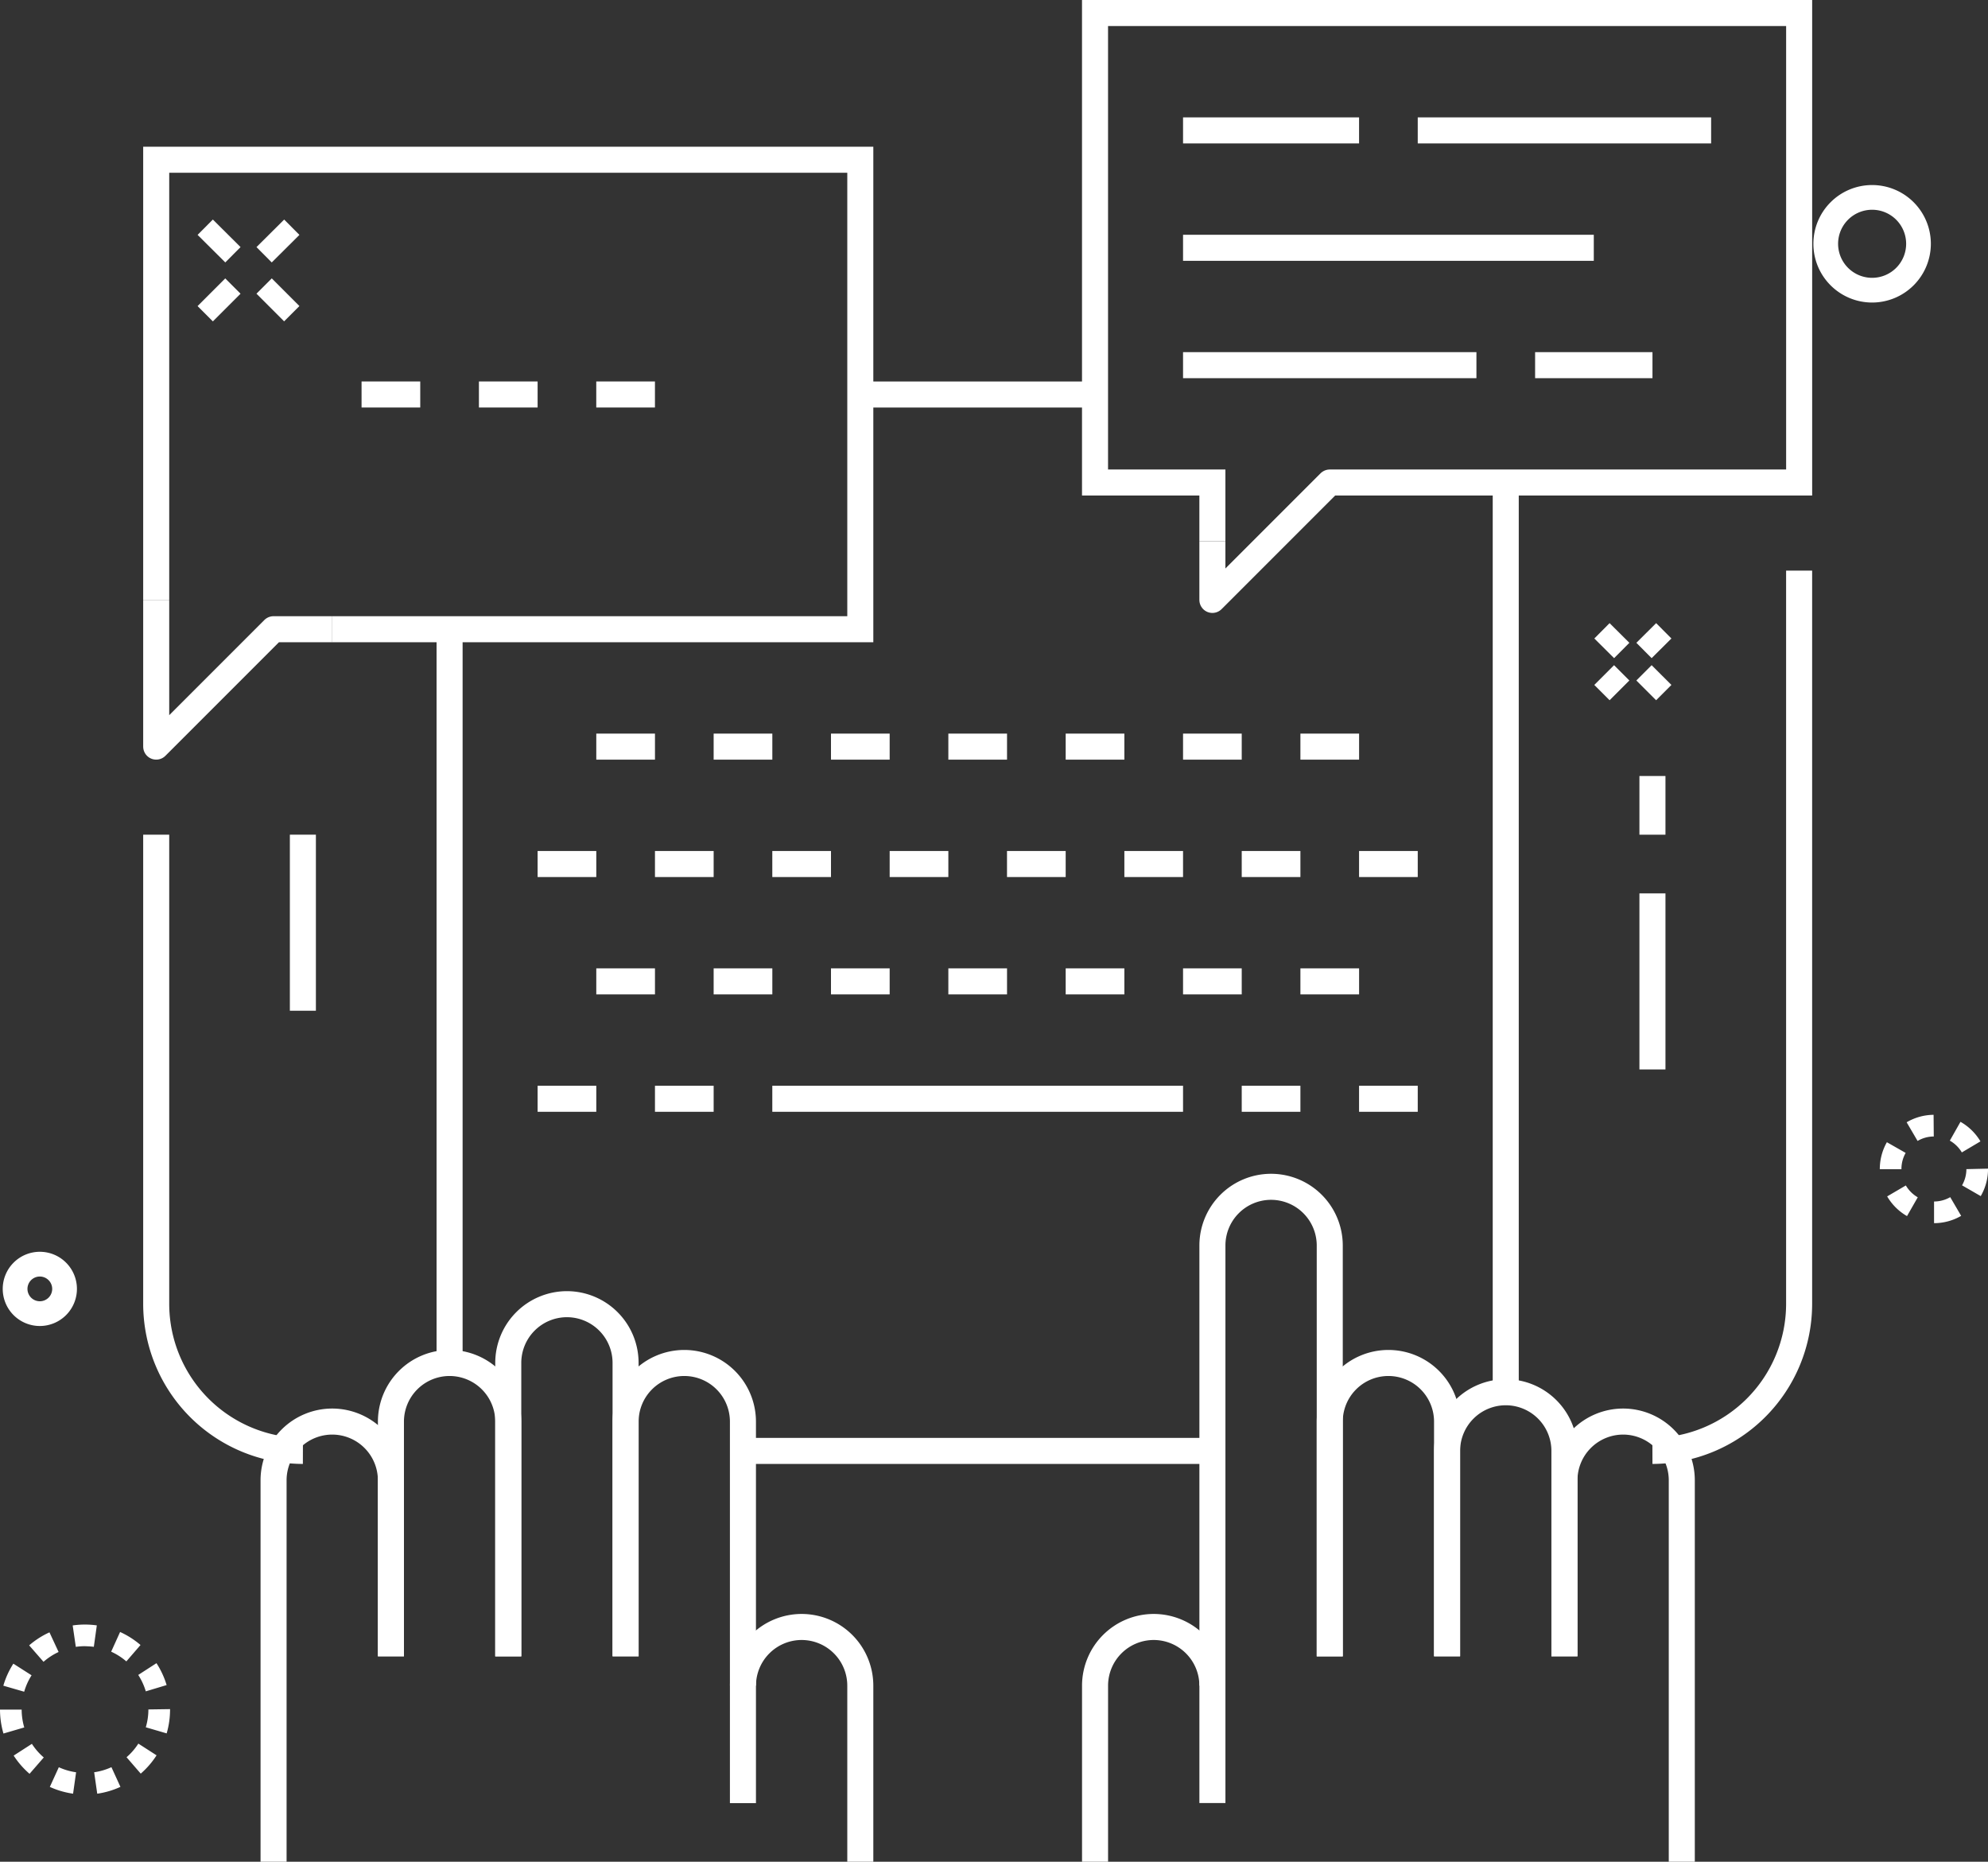 <svg xmlns="http://www.w3.org/2000/svg" width="76.361" height="71.495" viewBox="0 0 76.361 71.495">
  <rect x="0" y="0" width="76.361" height="71.495" fill="#333333" stroke="none"/>
  <g id="Componente_212_1" data-name="Componente 212 – 1" transform="translate(0 0.5)">
    <g id="Grupo_5041" data-name="Grupo 5041" transform="translate(0 6.606)">
      <g id="Grupo_4991" data-name="Grupo 4991" transform="translate(0 0)">
        <g id="Grupo_4990" data-name="Grupo 4990">
          <g id="Grupo_4984" data-name="Grupo 4984" transform="translate(0 55.276)">
            <path id="Trazado_4740" data-name="Trazado 4740" d="M4.968,52.438a3.277,3.277,0,0,1-.893-.26l.345-.756a2.4,2.4,0,0,0,.664.194Zm.928,0-.118-.823a2.4,2.4,0,0,0,.663-.195l.346.756A3.229,3.229,0,0,1,5.9,52.438Zm-2.6-.763a3.276,3.276,0,0,1-.61-.7l.7-.451a2.428,2.428,0,0,0,.456.523Zm4.271-.007-.545-.63a2.416,2.416,0,0,0,.453-.523l.7.45A3.286,3.286,0,0,1,7.567,51.668Zm-5.273-1.54a3.3,3.3,0,0,1-.133-.919h.832a2.419,2.419,0,0,0,.1.685Zm6.267-.006-.8-.234a2.422,2.422,0,0,0,.1-.685l.832-.012V49.2a3.281,3.281,0,0,1-.13.921Zm-5.472-1.6-.8-.231a3.235,3.235,0,0,1,.385-.846l.7.447a2.434,2.434,0,0,0-.285.633Zm4.672-.014a2.432,2.432,0,0,0-.29-.63l.7-.452a3.246,3.246,0,0,1,.39.841Zm-3.933-1.14-.547-.626a3.25,3.25,0,0,1,.78-.5l.351.755a2.4,2.4,0,0,0-.581.378Zm3.186-.01a2.41,2.41,0,0,0-.583-.373l.343-.757a3.291,3.291,0,0,1,.784.5ZM5.073,46.8l-.12-.823a3.264,3.264,0,0,1,.472-.034h0a3.288,3.288,0,0,1,.455.032l-.115.823c-.112-.016-.238-.019-.342-.024a2.415,2.415,0,0,0-.347.025Z" transform="translate(-2.161 -45.939)" fill="#fff"/>
          </g>
          <g id="Grupo_4985" data-name="Grupo 4985" transform="translate(72.205 35.709)">
            <path id="Trazado_4741" data-name="Trazado 4741" d="M77.626,53.772V52.94a1.249,1.249,0,0,0,.621-.167l.42.718A2.08,2.08,0,0,1,77.626,53.772ZM76.587,53.5a2.085,2.085,0,0,1-.762-.756l.717-.42a1.274,1.274,0,0,0,.458.455Zm2.834-.766-.72-.415a1.251,1.251,0,0,0,.167-.622l.831-.019v.019A2.073,2.073,0,0,1,79.42,52.731ZM76.374,51.7h-.832a2.087,2.087,0,0,1,.272-1.037l.721.411a1.255,1.255,0,0,0-.162.606Zm2.319-.645a1.26,1.26,0,0,0-.461-.452l.409-.723a2.094,2.094,0,0,1,.767.751Zm-1.7-.441-.42-.716a2.079,2.079,0,0,1,1.035-.287l.007.832a1.241,1.241,0,0,0-.621.171Z" transform="translate(-75.542 -49.615)" fill="#fff"/>
          </g>
          <g id="Grupo_4986" data-name="Grupo 4986" transform="translate(61.239 16.824)">
            <g id="Grupo_4903" data-name="Grupo 4903">
              <g id="Grupo_4899" data-name="Grupo 4899" transform="translate(1.615 1.614)">
                <rect id="Rectángulo_705" data-name="Rectángulo 705" width="0.831" height="1.073" transform="translate(0 0.588) rotate(-45.018)" fill="#fff"/>
              </g>
              <g id="Grupo_4900" data-name="Grupo 4900" transform="translate(0.001 0)">
                <rect id="Rectángulo_706" data-name="Rectángulo 706" width="0.831" height="1.071" transform="translate(0 0.589) rotate(-45.148)" fill="#fff"/>
              </g>
              <g id="Grupo_4901" data-name="Grupo 4901" transform="translate(1.616)">
                <rect id="Rectángulo_707" data-name="Rectángulo 707" width="1.071" height="0.831" transform="translate(0 0.755) rotate(-44.838)" fill="#fff"/>
              </g>
              <g id="Grupo_4902" data-name="Grupo 4902" transform="translate(0 1.614)">
                <rect id="Rectángulo_708" data-name="Rectángulo 708" width="1.073" height="0.831" transform="translate(0 0.759) rotate(-45)" fill="#fff"/>
              </g>
            </g>
          </g>
          <g id="Grupo_4987" data-name="Grupo 4987" transform="translate(7.589 1.325)">
            <g id="Grupo_4909" data-name="Grupo 4909" transform="translate(0)">
              <g id="Grupo_4905" data-name="Grupo 4905" transform="translate(2.262 2.259)">
                <rect id="Rectángulo_709" data-name="Rectángulo 709" width="0.831" height="1.502" transform="translate(0 0.588) rotate(-45)" fill="#fff"/>
              </g>
              <g id="Grupo_4906" data-name="Grupo 4906" transform="translate(0.001)">
                <rect id="Rectángulo_710" data-name="Rectángulo 710" width="0.831" height="1.5" transform="translate(0 0.589) rotate(-45.162)" fill="#fff"/>
              </g>
              <g id="Grupo_4907" data-name="Grupo 4907" transform="translate(2.263 0)">
                <rect id="Rectángulo_711" data-name="Rectángulo 711" width="1.5" height="0.831" transform="matrix(0.709, -0.705, 0.705, 0.709, 0, 1.058)" fill="#fff"/>
              </g>
              <g id="Grupo_4908" data-name="Grupo 4908" transform="translate(0 2.26)">
                <rect id="Rectángulo_712" data-name="Rectángulo 712" width="1.503" height="0.831" transform="translate(0 1.063) rotate(-44.999)" fill="#fff"/>
              </g>
            </g>
          </g>
          <g id="Grupo_4988" data-name="Grupo 4988" transform="translate(0.105 40.965)">
            <path id="Trazado_4742" data-name="Trazado 4742" d="M7.706,35.461a1.425,1.425,0,1,1,1.425-1.425h0A1.426,1.426,0,0,1,7.706,35.461Zm0-1.9a.475.475,0,1,0,.475.474h0a.476.476,0,0,0-.475-.474Z" transform="translate(-6.281 -32.611)" fill="#fff"/>
          </g>
          <g id="Grupo_4989" data-name="Grupo 4989" transform="translate(69.654)">
            <path id="Trazado_4743" data-name="Trazado 4743" d="M74.887,36.385a2.256,2.256,0,1,1,2.256-2.256h0A2.258,2.258,0,0,1,74.887,36.385Zm0-3.563a1.307,1.307,0,1,0,1.307,1.307,1.307,1.307,0,0,0-1.307-1.307Z" transform="translate(-72.631 -31.873)" fill="#fff"/>
          </g>
        </g>
      </g>
    </g>
    <g id="Grupo_5212" data-name="Grupo 5212" transform="translate(6)">
      <g id="Grupo_5198" data-name="Grupo 5198" transform="translate(0 14.65)">
        <line id="Línea_113" data-name="Línea 113" x1="18.03" transform="translate(22.538 40.568)" fill="none" stroke="#fff" stroke-miterlimit="10" stroke-width="1"/>
        <line id="Línea_114" data-name="Línea 114" x2="9.015" transform="translate(27.046)" fill="none" stroke="#fff" stroke-miterlimit="10" stroke-width="1"/>
        <path id="Trazado_4926" data-name="Trazado 4926" d="M437.635,154.665A5.651,5.651,0,0,1,432,149.03V131" transform="translate(-432 -114.097)" fill="none" stroke="#fff" stroke-miterlimit="10" stroke-width="1"/>
        <path id="Trazado_4927" data-name="Trazado 4927" d="M503.206,119.429V147.6a5.651,5.651,0,0,1-5.635,5.635" transform="translate(-440.1 -112.667)" fill="none" stroke="#fff" stroke-miterlimit="10" stroke-width="1"/>
        <line id="Línea_115" data-name="Línea 115" y2="6.761" transform="translate(5.634 16.903)" fill="none" stroke="#fff" stroke-miterlimit="10" stroke-width="1"/>
        <g id="Grupo_5197" data-name="Grupo 5197" transform="translate(57.472 14.65)">
          <line id="Línea_116" data-name="Línea 116" y2="6.761" transform="translate(0 4.508)" fill="none" stroke="#fff" stroke-miterlimit="10" stroke-width="1"/>
          <line id="Línea_117" data-name="Línea 117" y1="2.254" fill="none" stroke="#fff" stroke-miterlimit="10" stroke-width="1"/>
        </g>
        <line id="Línea_118" data-name="Línea 118" y2="34.934" transform="translate(51.837 3.381)" fill="none" stroke="#fff" stroke-miterlimit="10" stroke-width="1"/>
        <line id="Línea_119" data-name="Línea 119" y2="28.172" transform="translate(11.269 9.015)" fill="none" stroke="#fff" stroke-miterlimit="10" stroke-width="1"/>
      </g>
      <g id="Grupo_5200" data-name="Grupo 5200" transform="translate(36.061 45.076)">
        <g id="Grupo_5199" data-name="Grupo 5199">
          <path id="Trazado_4928" data-name="Trazado 4928" d="M482.794,164.459V148.682a2.255,2.255,0,0,0-2.254-2.253h0a2.253,2.253,0,0,0-2.253,2.253v21.411" transform="translate(-473.778 -146.429)" fill="none" stroke="#fff" stroke-miterlimit="10" stroke-width="1"/>
          <path id="Trazado_4929" data-name="Trazado 4929" d="M487.936,165.412V156.4a2.253,2.253,0,0,0-2.253-2.253h0a2.253,2.253,0,0,0-2.253,2.253v9.015" transform="translate(-474.414 -147.382)" fill="none" stroke="#fff" stroke-miterlimit="10" stroke-width="1"/>
          <path id="Trazado_4930" data-name="Trazado 4930" d="M493.079,165.571v-7.888a2.253,2.253,0,0,0-2.253-2.253h0a2.255,2.255,0,0,0-2.254,2.253v7.888" transform="translate(-475.049 -147.541)" fill="none" stroke="#fff" stroke-miterlimit="10" stroke-width="1"/>
          <path id="Trazado_4931" data-name="Trazado 4931" d="M498.222,173.618V158.968a2.255,2.255,0,0,0-2.253-2.254h0a2.256,2.256,0,0,0-2.254,2.254v6.761" transform="translate(-475.684 -147.699)" fill="none" stroke="#fff" stroke-miterlimit="10" stroke-width="1"/>
          <path id="Trazado_4932" data-name="Trazado 4932" d="M477.651,167.968a2.256,2.256,0,0,0-2.254-2.254h0a2.255,2.255,0,0,0-2.253,2.254v6.761" transform="translate(-473.143 -148.811)" fill="none" stroke="#fff" stroke-miterlimit="10" stroke-width="1"/>
        </g>
      </g>
      <g id="Grupo_5202" data-name="Grupo 5202" transform="translate(4.508 49.583)">
        <g id="Grupo_5201" data-name="Grupo 5201">
          <path id="Trazado_4933" data-name="Trazado 4933" d="M452.571,165.412V156.4a2.255,2.255,0,0,1,2.254-2.253h0a2.253,2.253,0,0,1,2.253,2.253v14.65" transform="translate(-439.049 -151.889)" fill="none" stroke="#fff" stroke-miterlimit="10" stroke-width="1"/>
          <path id="Trazado_4934" data-name="Trazado 4934" d="M447.429,165.094V153.825a2.255,2.255,0,0,1,2.253-2.254h0a2.255,2.255,0,0,1,2.253,2.254v11.269" transform="translate(-438.414 -151.571)" fill="none" stroke="#fff" stroke-miterlimit="10" stroke-width="1"/>
          <path id="Trazado_4935" data-name="Trazado 4935" d="M442.286,165.412V156.4a2.253,2.253,0,0,1,2.253-2.253h0a2.255,2.255,0,0,1,2.254,2.253v9.015" transform="translate(-437.778 -151.889)" fill="none" stroke="#fff" stroke-miterlimit="10" stroke-width="1"/>
          <path id="Trazado_4936" data-name="Trazado 4936" d="M437.143,173.618V158.968a2.255,2.255,0,0,1,2.253-2.254h0a2.256,2.256,0,0,1,2.254,2.254v6.761" transform="translate(-437.143 -152.206)" fill="none" stroke="#fff" stroke-miterlimit="10" stroke-width="1"/>
          <path id="Trazado_4937" data-name="Trazado 4937" d="M457.714,167.968a2.256,2.256,0,0,1,2.254-2.254h0a2.255,2.255,0,0,1,2.253,2.254v6.761" transform="translate(-439.684 -153.318)" fill="none" stroke="#fff" stroke-miterlimit="10" stroke-width="1"/>
        </g>
      </g>
      <g id="Grupo_5207" data-name="Grupo 5207" transform="translate(14.65 28.172)">
        <g id="Grupo_5203" data-name="Grupo 5203" transform="translate(2.254)">
          <line id="Línea_120" data-name="Línea 120" x2="2.254" transform="translate(4.508)" fill="none" stroke="#fff" stroke-miterlimit="10" stroke-width="1"/>
          <line id="Línea_121" data-name="Línea 121" x2="2.254" fill="none" stroke="#fff" stroke-miterlimit="10" stroke-width="1"/>
          <line id="Línea_122" data-name="Línea 122" x2="2.254" transform="translate(9.015)" fill="none" stroke="#fff" stroke-miterlimit="10" stroke-width="1"/>
          <line id="Línea_123" data-name="Línea 123" x2="2.254" transform="translate(13.523)" fill="none" stroke="#fff" stroke-miterlimit="10" stroke-width="1"/>
          <line id="Línea_124" data-name="Línea 124" x2="2.254" transform="translate(18.03)" fill="none" stroke="#fff" stroke-miterlimit="10" stroke-width="1"/>
          <line id="Línea_125" data-name="Línea 125" x2="2.254" transform="translate(22.538)" fill="none" stroke="#fff" stroke-miterlimit="10" stroke-width="1"/>
          <line id="Línea_126" data-name="Línea 126" x2="2.254" transform="translate(27.046)" fill="none" stroke="#fff" stroke-miterlimit="10" stroke-width="1"/>
        </g>
        <g id="Grupo_5204" data-name="Grupo 5204" transform="translate(0 4.508)">
          <line id="Línea_127" data-name="Línea 127" x2="2.254" transform="translate(4.508)" fill="none" stroke="#fff" stroke-miterlimit="10" stroke-width="1"/>
          <line id="Línea_128" data-name="Línea 128" x2="2.254" fill="none" stroke="#fff" stroke-miterlimit="10" stroke-width="1"/>
          <line id="Línea_129" data-name="Línea 129" x2="2.254" transform="translate(9.015)" fill="none" stroke="#fff" stroke-miterlimit="10" stroke-width="1"/>
          <line id="Línea_130" data-name="Línea 130" x2="2.254" transform="translate(13.523)" fill="none" stroke="#fff" stroke-miterlimit="10" stroke-width="1"/>
          <line id="Línea_131" data-name="Línea 131" x2="2.254" transform="translate(18.03)" fill="none" stroke="#fff" stroke-miterlimit="10" stroke-width="1"/>
          <line id="Línea_132" data-name="Línea 132" x2="2.254" transform="translate(22.538)" fill="none" stroke="#fff" stroke-miterlimit="10" stroke-width="1"/>
          <line id="Línea_133" data-name="Línea 133" x2="2.254" transform="translate(27.046)" fill="none" stroke="#fff" stroke-miterlimit="10" stroke-width="1"/>
          <line id="Línea_134" data-name="Línea 134" x2="2.254" transform="translate(31.553)" fill="none" stroke="#fff" stroke-miterlimit="10" stroke-width="1"/>
        </g>
        <g id="Grupo_5205" data-name="Grupo 5205" transform="translate(2.254 9.015)">
          <line id="Línea_135" data-name="Línea 135" x2="2.254" transform="translate(4.508)" fill="none" stroke="#fff" stroke-miterlimit="10" stroke-width="1"/>
          <line id="Línea_136" data-name="Línea 136" x2="2.254" fill="none" stroke="#fff" stroke-miterlimit="10" stroke-width="1"/>
          <line id="Línea_137" data-name="Línea 137" x2="2.254" transform="translate(9.015)" fill="none" stroke="#fff" stroke-miterlimit="10" stroke-width="1"/>
          <line id="Línea_138" data-name="Línea 138" x2="2.254" transform="translate(13.523)" fill="none" stroke="#fff" stroke-miterlimit="10" stroke-width="1"/>
          <line id="Línea_139" data-name="Línea 139" x2="2.254" transform="translate(18.03)" fill="none" stroke="#fff" stroke-miterlimit="10" stroke-width="1"/>
          <line id="Línea_140" data-name="Línea 140" x2="2.254" transform="translate(22.538)" fill="none" stroke="#fff" stroke-miterlimit="10" stroke-width="1"/>
          <line id="Línea_141" data-name="Línea 141" x2="2.254" transform="translate(27.046)" fill="none" stroke="#fff" stroke-miterlimit="10" stroke-width="1"/>
        </g>
        <g id="Grupo_5206" data-name="Grupo 5206" transform="translate(0 13.523)">
          <line id="Línea_142" data-name="Línea 142" x2="2.254" transform="translate(4.508)" fill="none" stroke="#fff" stroke-miterlimit="10" stroke-width="1"/>
          <line id="Línea_143" data-name="Línea 143" x2="2.254" fill="none" stroke="#fff" stroke-miterlimit="10" stroke-width="1"/>
          <line id="Línea_144" data-name="Línea 144" x2="15.777" transform="translate(9.015)" fill="none" stroke="#fff" stroke-miterlimit="10" stroke-width="1"/>
          <line id="Línea_145" data-name="Línea 145" x2="2.254" transform="translate(27.046)" fill="none" stroke="#fff" stroke-miterlimit="10" stroke-width="1"/>
          <line id="Línea_146" data-name="Línea 146" x2="2.254" transform="translate(31.553)" fill="none" stroke="#fff" stroke-miterlimit="10" stroke-width="1"/>
        </g>
      </g>
      <g id="Grupo_5209" data-name="Grupo 5209" transform="translate(0 5.634)">
        <path id="Trazado_4938" data-name="Trazado 4938" d="M438.761,119.459h20.284v-18.03H432v16.9" transform="translate(-432 -101.429)" fill="none" stroke="#fff" stroke-miterlimit="10" stroke-width="1"/>
        <path id="Trazado_4939" data-name="Trazado 4939" d="M432,120.714v5.634l4.508-4.508h2.254" transform="translate(-432 -103.811)" fill="none" stroke="#fff" stroke-linejoin="round" stroke-width="1"/>
        <g id="Grupo_5208" data-name="Grupo 5208" transform="translate(7.888 9.015)">
          <line id="Línea_147" data-name="Línea 147" x2="2.254" fill="none" stroke="#fff" stroke-miterlimit="10" stroke-width="1"/>
          <line id="Línea_148" data-name="Línea 148" x2="2.254" transform="translate(4.508)" fill="none" stroke="#fff" stroke-miterlimit="10" stroke-width="1"/>
          <line id="Línea_149" data-name="Línea 149" x2="2.254" transform="translate(9.015)" fill="none" stroke="#fff" stroke-miterlimit="10" stroke-width="1"/>
        </g>
      </g>
      <g id="Grupo_5211" data-name="Grupo 5211" transform="translate(36.061)">
        <path id="Trazado_4940" data-name="Trazado 4940" d="M484.412,113.03h15.777V95H473.143v18.03h4.508v2.254" transform="translate(-473.143 -95)" fill="none" stroke="#fff" stroke-miterlimit="10" stroke-width="1"/>
        <path id="Trazado_4941" data-name="Trazado 4941" d="M478.286,117.825v2.254l4.508-4.508h2.254" transform="translate(-473.778 -97.541)" fill="none" stroke="#fff" stroke-linejoin="round" stroke-width="1"/>
        <g id="Grupo_5210" data-name="Grupo 5210" transform="translate(3.381 4.508)">
          <line id="Línea_150" data-name="Línea 150" x2="6.761" fill="none" stroke="#fff" stroke-miterlimit="10" stroke-width="1"/>
          <line id="Línea_151" data-name="Línea 151" x2="11.269" transform="translate(9.015)" fill="none" stroke="#fff" stroke-miterlimit="10" stroke-width="1"/>
          <line id="Línea_152" data-name="Línea 152" x2="15.777" transform="translate(0 4.508)" fill="none" stroke="#fff" stroke-miterlimit="10" stroke-width="1"/>
          <line id="Línea_153" data-name="Línea 153" x2="4.508" transform="translate(13.523 9.015)" fill="none" stroke="#fff" stroke-miterlimit="10" stroke-width="1"/>
          <line id="Línea_154" data-name="Línea 154" x2="11.269" transform="translate(0 9.015)" fill="none" stroke="#fff" stroke-miterlimit="10" stroke-width="1"/>
        </g>
      </g>
    </g>
  </g>
</svg>

